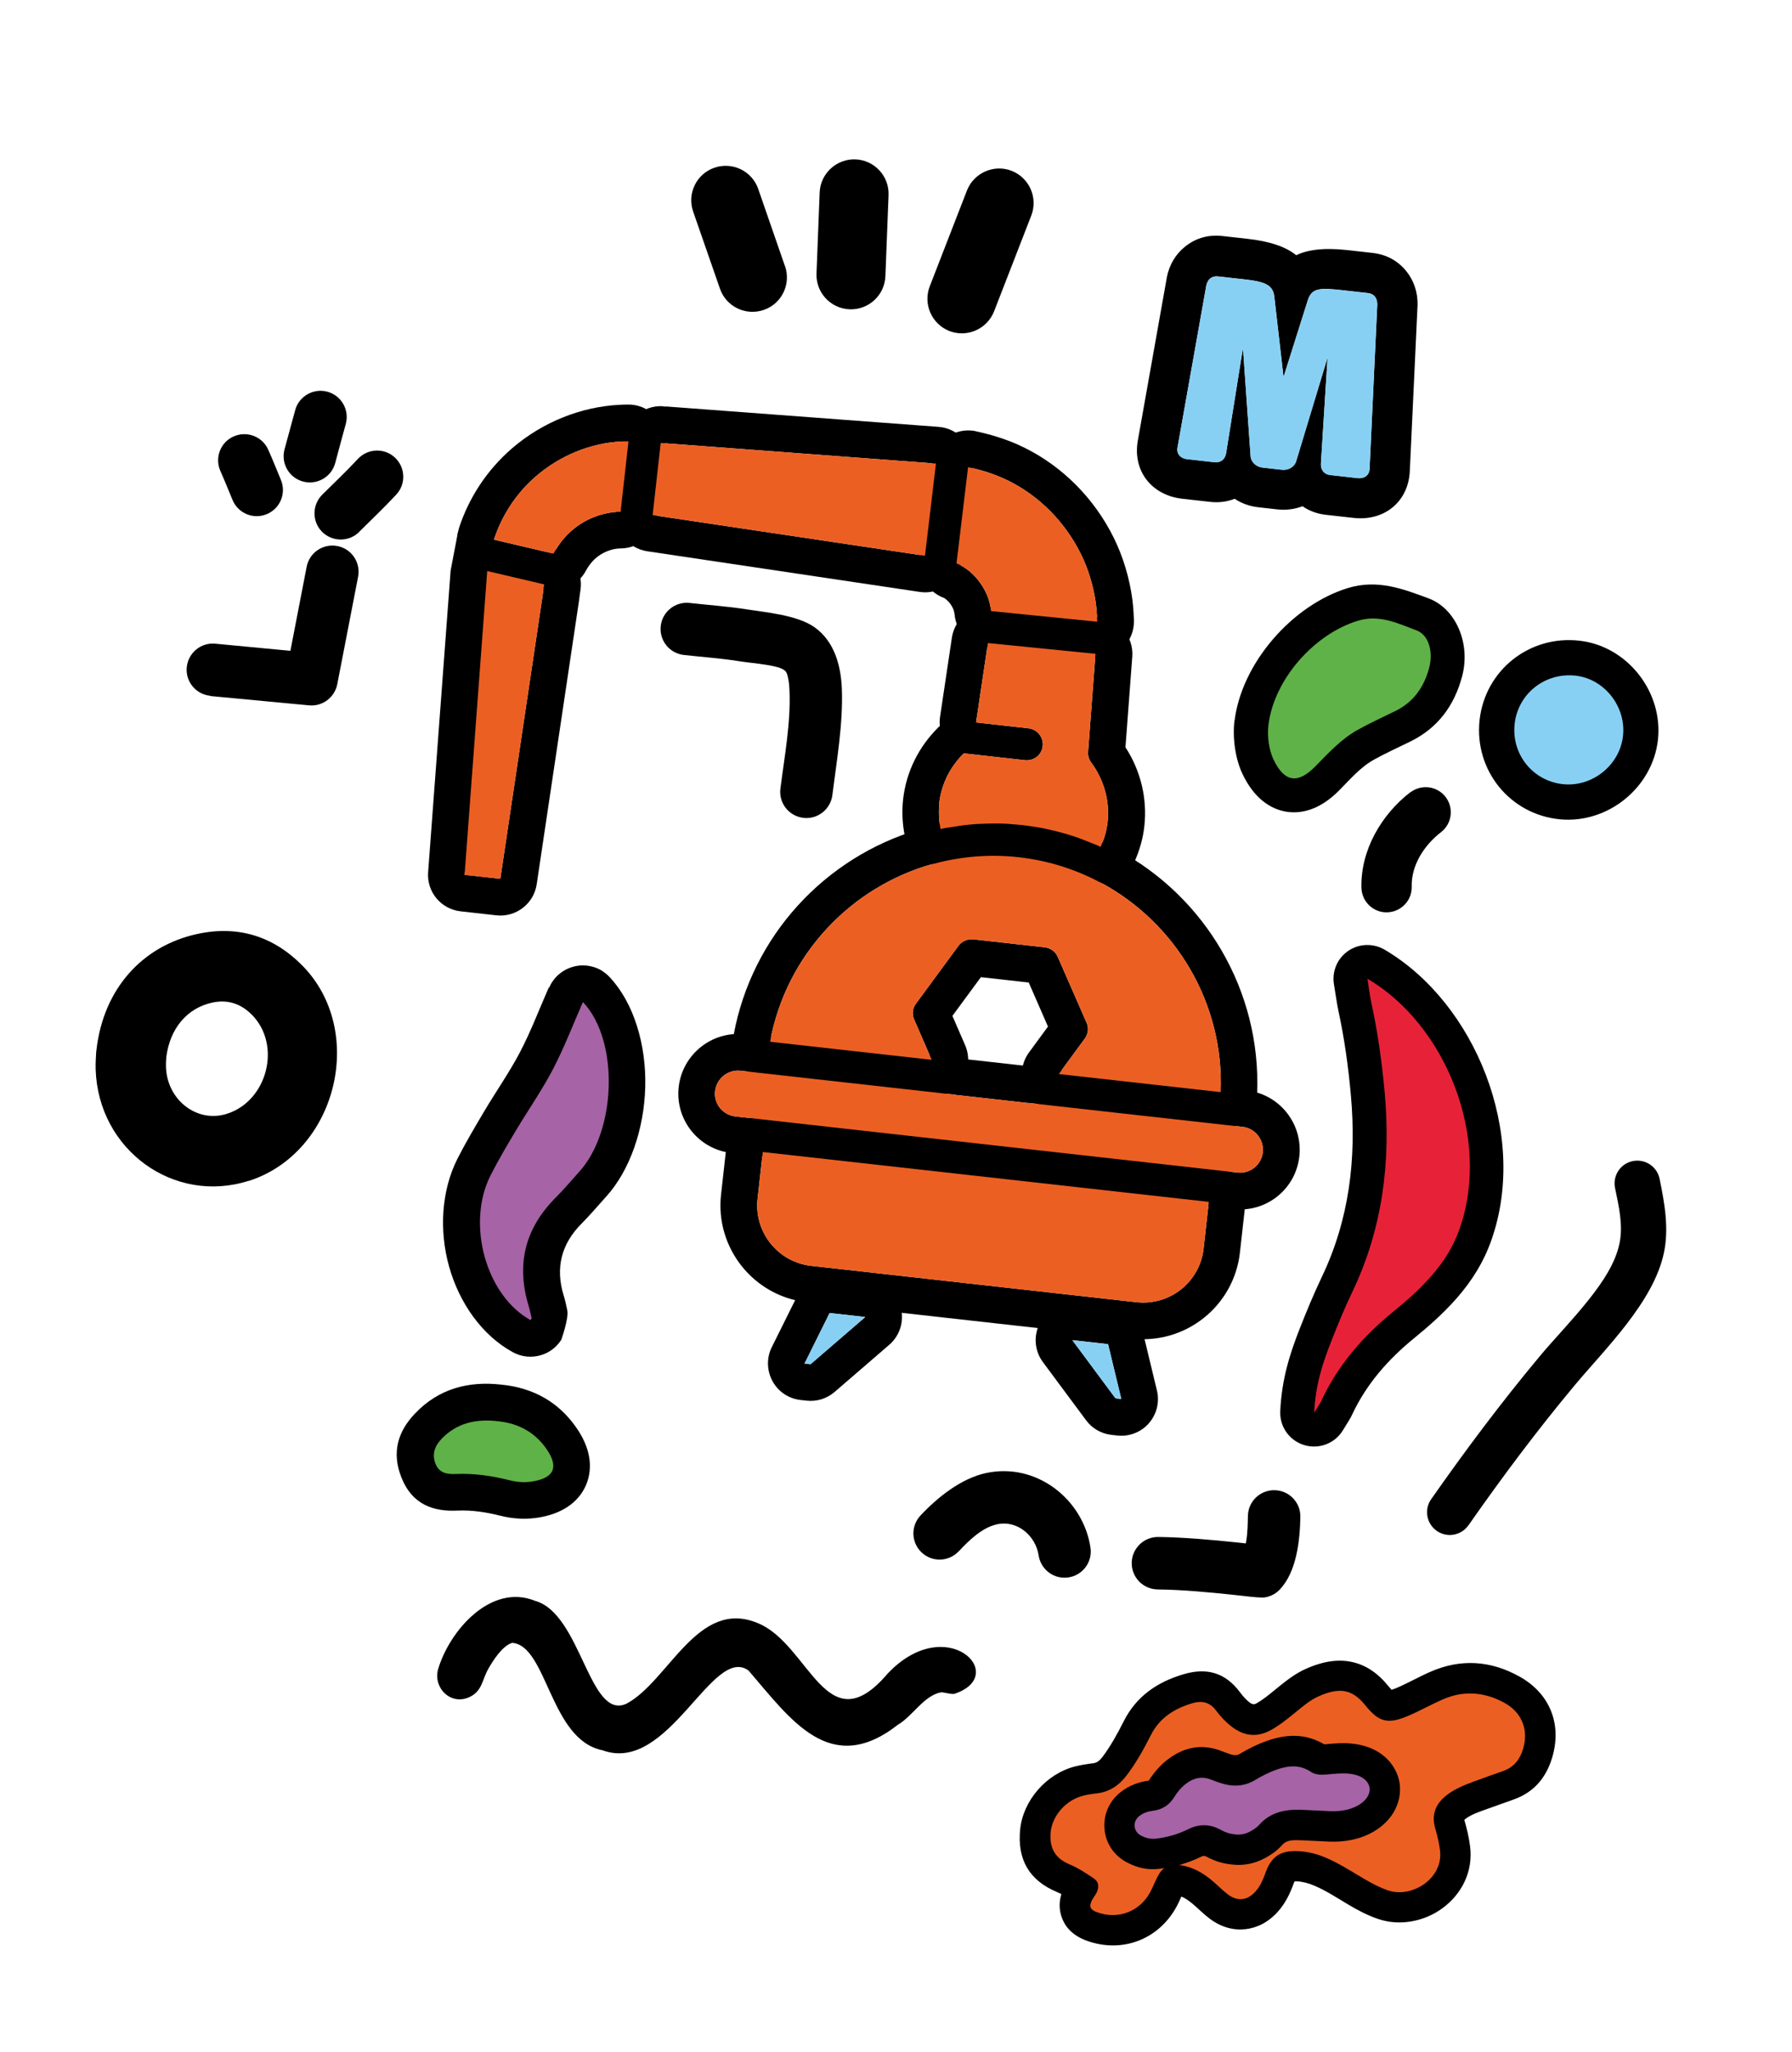 <svg xmlns="http://www.w3.org/2000/svg" width="179" height="205" viewBox="0 0 179 205" fill="none"><path fill-rule="evenodd" clip-rule="evenodd" d="M50.114 138.326C53.337 138.652 55.907 140.117 57.699 142.811C59.206 145.084 59.117 147.007 58.53 148.371C57.944 149.724 56.614 151.085 53.986 151.569C52.632 151.818 51.29 151.748 49.988 151.42C48.575 151.067 47.148 150.839 45.688 150.904C43.331 151.018 41.164 150.342 40.081 147.555C39.102 145.055 39.769 142.98 41.441 141.222C43.826 138.709 46.805 137.944 50.114 138.326Z" fill="black"></path><path fill-rule="evenodd" clip-rule="evenodd" d="M49.729 141.977C51.81 142.187 53.491 143.107 54.657 144.85C55.802 146.579 55.333 147.602 53.325 147.972C52.495 148.131 51.678 148.074 50.888 147.872C49.13 147.435 47.353 147.167 45.525 147.249C44.709 147.284 43.873 147.19 43.501 146.222C43.119 145.241 43.449 144.432 44.098 143.75C45.64 142.126 47.595 141.727 49.729 141.977Z" fill="#5FB247"></path><path fill-rule="evenodd" clip-rule="evenodd" d="M22.681 111.262C26.726 109.965 28.14 104.381 25.159 101.371C24.059 100.264 22.736 99.819 21.189 100.161C18.656 100.713 16.973 102.778 16.613 105.585C16.595 105.847 16.565 106.221 16.58 106.6C16.683 109.871 19.668 112.229 22.681 111.262ZM24.825 117.964C17.389 120.336 9.808 114.89 9.555 106.821C9.537 106.167 9.587 105.509 9.605 105.145C9.615 105.055 9.624 104.976 9.634 104.885C10.33 98.764 14.24 94.488 19.702 93.303C23.77 92.42 27.284 93.522 30.173 96.43C36.668 102.989 33.648 115.165 24.835 117.977L24.825 117.964Z" fill="black"></path><path fill-rule="evenodd" clip-rule="evenodd" d="M157.392 67.498L157.002 70.989C155.906 70.866 154.909 71.601 154.799 72.687C154.678 73.772 155.439 74.737 156.514 74.846C157.543 74.95 158.523 74.167 158.638 73.139C158.752 72.111 158.019 71.103 157.013 70.99L157.404 67.499L157.392 67.498ZM157.783 64.008C162.516 64.537 166.137 69.082 165.609 73.907C165.076 78.674 160.61 82.304 155.822 81.849C150.832 81.371 147.242 76.955 147.793 71.927C148.347 66.967 152.757 63.434 157.771 64.006L157.783 64.008Z" fill="black"></path><path d="M157.392 67.499C154.331 67.156 151.633 69.291 151.296 72.307C150.955 75.357 153.125 78.048 156.169 78.342C159.077 78.622 161.805 76.422 162.118 73.517C162.445 70.591 160.262 67.819 157.392 67.499Z" fill="#87D0F3"></path><path fill-rule="evenodd" clip-rule="evenodd" d="M126.707 72.394L130.091 72.819C130.083 72.886 130.076 72.954 130.067 73.033C131.249 71.873 132.471 70.763 133.935 69.943C135.216 69.228 136.566 68.613 137.885 67.96C138.768 67.532 139.221 66.759 139.461 65.837C139.056 65.677 138.66 65.53 138.241 65.392C137.733 65.232 137.212 65.082 136.632 65.257C133.434 66.238 130.495 69.513 130.092 72.807L126.708 72.383L126.707 72.394ZM123.323 71.97C124.045 66.229 129.071 60.455 134.638 58.744C137.61 57.841 140.152 58.834 142.679 59.769C145.392 60.77 146.927 64.224 146.051 67.557C145.281 70.457 143.656 72.711 140.885 74.071C139.675 74.668 138.434 75.227 137.251 75.884C135.861 76.655 134.843 77.879 133.735 78.991C131.79 80.947 129.891 81.352 128.368 81.067C126.878 80.786 125.256 79.747 124.1 77.296C123.416 75.847 123.088 73.763 123.313 71.958L123.323 71.97Z" fill="black"></path><path fill-rule="evenodd" clip-rule="evenodd" d="M126.707 72.394C127.27 67.871 131.252 63.352 135.634 62.012C137.812 61.352 139.652 62.289 141.496 62.976C142.749 63.436 143.163 65.153 142.762 66.698C142.262 68.609 141.212 70.127 139.396 71.022C138.125 71.647 136.836 72.234 135.604 72.92C133.932 73.854 132.665 75.268 131.337 76.607C129.596 78.368 128.264 78.105 127.2 75.858C126.756 74.916 126.564 73.568 126.705 72.406" fill="#5FB247"></path><path fill-rule="evenodd" clip-rule="evenodd" d="M140.032 125.686C140.162 125.552 140.28 125.417 140.41 125.271C141.366 124.188 142.139 123.005 142.626 121.619C144.124 117.325 143.569 112.471 141.627 108.353C141.643 108.515 141.659 108.677 141.676 108.839C142.195 114.628 141.771 120.265 140.044 125.688L140.032 125.686ZM135.058 141.326C134.89 141.708 134.646 142.047 134.141 142.882C133.341 144.2 131.752 144.811 130.27 144.36C128.788 143.908 127.811 142.518 127.881 140.97C128.035 137.75 128.843 135.233 129.817 132.757C130.505 131.003 131.225 129.265 132.032 127.571C134.78 121.816 135.505 115.744 134.94 109.447C134.685 106.605 134.302 103.794 133.698 101.016C133.534 100.231 133.429 99.43 133.244 98.323C133.034 97.03 133.591 95.731 134.668 94.993C135.746 94.256 137.158 94.208 138.286 94.86C147.335 100.161 152.688 113.261 148.989 123.84C148.213 126.075 147.002 127.998 145.457 129.747C144.187 131.184 142.752 132.464 141.267 133.671C138.662 135.793 136.488 138.261 135.058 141.326Z" fill="black"></path><path d="M132.004 139.899C133.657 136.366 136.138 133.51 139.134 131.065C140.48 129.969 141.786 128.822 142.94 127.51C144.196 126.095 145.182 124.535 145.807 122.73C148.988 113.615 144.382 102.337 136.588 97.771C136.758 98.808 136.846 99.561 137.005 100.288C137.639 103.207 138.041 106.157 138.314 109.138C138.937 116.048 138.113 122.704 135.096 129.024C134.319 130.653 133.628 132.325 132.972 134.002C132.126 136.149 131.401 138.333 131.271 141.132C131.677 140.468 131.879 140.194 132.015 139.9" fill="#E72238"></path><path fill-rule="evenodd" clip-rule="evenodd" d="M56.684 111.587C56.028 112.646 55.338 113.701 54.703 114.774C54.518 115.096 54.322 115.418 54.138 115.74C54.478 115.355 54.806 114.98 55.146 114.595C55.864 113.806 56.37 112.753 56.684 111.587ZM54.843 98.685C54.95 98.445 55.069 98.207 55.229 97.996C55.434 97.699 55.68 97.44 55.955 97.231C56.445 96.84 57.009 96.605 57.593 96.499C58.176 96.393 58.789 96.438 59.385 96.631C59.717 96.736 60.041 96.898 60.326 97.113C60.548 97.275 60.747 97.446 60.93 97.65C63.309 100.203 64.57 104.371 64.451 108.612C64.34 112.775 62.927 116.917 60.553 119.534C59.744 120.427 58.965 121.358 58.115 122.212C56.067 124.26 55.457 126.651 56.303 129.41C56.455 129.896 56.559 130.4 56.664 130.892C56.835 131.712 56.058 133.855 56.058 133.855C56.058 133.855 56.198 133.63 56.243 133.533C55.789 134.42 55.005 135.087 54.059 135.37C53.111 135.664 52.082 135.561 51.209 135.074C48.17 133.408 45.877 130.189 44.849 126.494C43.855 122.906 44.082 118.928 45.71 115.724C46.531 114.112 47.459 112.557 48.377 111.001C49.56 109.006 50.906 107.098 51.97 105.055C53.018 103.045 53.829 100.905 54.812 98.659L54.843 98.685Z" fill="black"></path><path fill-rule="evenodd" clip-rule="evenodd" d="M58.23 100.104C61.892 103.979 61.559 112.99 57.856 117.059C57.086 117.911 56.346 118.801 55.534 119.613C52.444 122.699 51.538 126.304 52.811 130.472C52.927 130.863 53.008 131.261 53.101 131.66C53.117 131.719 53.028 131.8 52.997 131.877C48.536 129.422 46.549 122.235 49.011 117.397C49.789 115.86 50.675 114.381 51.562 112.89C52.786 110.842 54.161 108.88 55.255 106.772C56.347 104.675 57.203 102.437 58.232 100.093" fill="#A663A6"></path><path fill-rule="evenodd" clip-rule="evenodd" d="M132.614 35.619L131.948 46.284C131.9 46.919 132.248 47.382 132.881 47.452L135.637 47.761C136.27 47.831 136.791 47.466 136.805 46.827L137.573 30.443C137.588 29.804 137.273 29.345 136.64 29.275L134.144 28.995C131.885 28.743 131.04 28.729 130.636 29.987L128.211 37.666L127.283 29.59C127.136 28.349 126.122 28.11 124.156 27.89L121.66 27.611C121.027 27.54 120.619 27.918 120.492 28.544L117.623 44.694C117.495 45.32 117.923 45.791 118.556 45.862L121.312 46.17C121.945 46.241 122.387 45.867 122.48 45.237L124.157 34.742L124.918 45.533C124.951 46.154 125.48 46.636 126.113 46.707L128.056 46.924C128.689 46.995 129.311 46.642 129.481 46.043L132.602 35.732L132.613 35.63L132.614 35.619ZM129.468 25.499C130.544 24.979 132.13 24.71 134.604 24.986L137.1 25.266C138.648 25.439 139.777 26.183 140.546 27.183C141.215 28.048 141.636 29.193 141.6 30.538C141.598 30.561 141.595 30.584 141.591 30.617C141.591 30.617 140.83 46.946 140.828 46.957C140.73 50.091 138.31 52.086 135.204 51.738L132.448 51.43C131.533 51.328 130.755 51.023 130.107 50.574C129.331 50.864 128.483 50.987 127.613 50.889L125.67 50.672C124.811 50.576 124.009 50.281 123.328 49.827C122.61 50.113 121.784 50.238 120.869 50.135L118.112 49.827C115.006 49.48 113.087 47.001 113.67 43.932L116.537 27.805C116.537 27.805 116.542 27.76 116.546 27.726C116.809 26.394 117.471 25.381 118.315 24.687C119.286 23.88 120.552 23.404 122.1 23.577L124.596 23.856C126.867 24.11 128.43 24.651 129.469 25.488L129.468 25.499Z" fill="black"></path><path d="M132.601 35.732L132.613 35.63L131.946 46.296C131.898 46.931 132.247 47.393 132.88 47.464L135.636 47.772C136.268 47.843 136.79 47.478 136.804 46.839L137.572 30.454C137.586 29.815 137.272 29.357 136.639 29.286L134.142 29.007C131.883 28.754 131.038 28.74 130.635 29.999L128.209 37.677L127.282 29.601C127.135 28.361 126.121 28.122 124.155 27.902L121.659 27.623C121.026 27.552 120.618 27.93 120.49 28.556L117.621 44.706C117.494 45.332 117.922 45.803 118.554 45.874L121.311 46.182C121.943 46.253 122.385 45.879 122.479 45.249L124.155 34.753L124.916 45.544C124.95 46.166 125.479 46.648 126.112 46.719L128.055 46.936C128.687 47.007 129.31 46.653 129.48 46.054L132.6 35.743L132.601 35.732Z" fill="#87D0F3"></path><path fill-rule="evenodd" clip-rule="evenodd" d="M21.013 69.51C19.576 69.372 18.517 68.099 18.655 66.662C18.793 65.224 20.066 64.166 21.503 64.303L29.007 65.017L30.632 56.62C30.905 55.198 32.278 54.276 33.7 54.55C35.122 54.823 36.044 56.196 35.77 57.618L33.689 68.354C33.427 69.674 32.215 70.591 30.869 70.463L20.999 69.531L21.013 69.51Z" fill="black"></path><path fill-rule="evenodd" clip-rule="evenodd" d="M146.679 152.371C145.958 153.4 144.546 153.654 143.517 152.932C142.488 152.211 142.236 150.787 142.956 149.77C146.386 144.869 149.949 140.109 153.779 135.516C155.207 133.8 157.067 131.892 158.691 129.843C160.102 128.068 161.353 126.195 161.767 124.228C162.155 122.395 161.694 120.479 161.324 118.677C161.072 117.448 161.859 116.243 163.088 115.992C164.317 115.74 165.522 116.527 165.773 117.756C166.27 120.168 166.728 122.724 166.202 125.17C165.162 130.075 160.354 134.718 157.263 138.422C153.512 142.921 150.028 147.587 146.678 152.382L146.679 152.371Z" fill="black"></path><path fill-rule="evenodd" clip-rule="evenodd" d="M68.307 65.43C66.872 65.27 65.838 63.976 65.999 62.541C66.159 61.107 67.453 60.073 68.888 60.234C70.751 60.442 72.647 60.574 74.513 60.863C76.457 61.172 79.608 61.432 81.337 62.644C83.363 64.06 84.002 66.533 84.091 68.808C84.226 72.3 83.576 75.968 83.143 79.43C82.96 80.863 81.656 81.883 80.224 81.701C78.792 81.517 77.771 80.214 77.954 78.782C78.356 75.601 78.994 72.241 78.862 69.024C78.842 68.587 78.814 68.126 78.714 67.692C78.652 67.422 78.594 67.129 78.35 66.954C77.905 66.641 77.252 66.545 76.602 66.426C75.558 66.252 74.492 66.168 73.695 66.033C71.919 65.754 70.103 65.631 68.318 65.431L68.307 65.43Z" fill="black"></path><path fill-rule="evenodd" clip-rule="evenodd" d="M140.877 79.16C141.978 78.311 143.556 78.522 144.395 79.611C145.244 80.712 145.033 82.29 143.944 83.129C142.291 84.408 140.958 86.409 141.014 88.566C141.054 89.954 139.953 91.101 138.565 91.14C137.177 91.179 136.03 90.079 135.991 88.691C135.897 84.928 138 81.355 140.879 79.138L140.877 79.16Z" fill="black"></path><path fill-rule="evenodd" clip-rule="evenodd" d="M45.718 53.251C45.718 53.251 49.813 54.475 49.892 58.373C50.097 68.301 46.407 87.39 46.407 87.39L49.977 87.789L54.217 59.383C54.26 58.999 54.309 58.661 54.364 58.37L55.198 54.803C57.07 55.241 58.285 57.058 57.981 58.957C57.942 59.205 57.9 59.486 57.865 59.791C57.86 59.836 57.855 59.881 57.85 59.926L53.611 88.333C53.324 90.28 51.535 91.658 49.58 91.439L46.011 91.04C44.045 90.821 42.614 89.094 42.766 87.12L45.013 56.993L45.73 53.241L45.718 53.251Z" fill="black"></path><path fill-rule="evenodd" clip-rule="evenodd" d="M49.327 53.906L55.29 55.305C55.881 54.216 56.675 53.252 57.705 52.532C59.008 51.615 60.537 51.134 61.991 51.124L62.778 44.087C62.559 44.097 62.332 44.083 62.113 44.104C59.02 44.25 55.965 45.487 53.534 47.583C51.585 49.263 50.139 51.458 49.339 53.908L49.327 53.906ZM45.84 52.773C46.85 49.672 48.678 46.925 51.135 44.798C54.173 42.175 58.017 40.638 61.87 40.44C62.135 40.423 62.399 40.419 62.662 40.414C63.718 40.383 64.746 40.807 65.47 41.597C66.193 42.387 66.534 43.431 66.415 44.493L65.629 51.531C65.421 53.384 63.87 54.777 62.005 54.786C61.26 54.794 60.488 55.051 59.806 55.524C59.26 55.909 58.834 56.445 58.517 57.027C57.737 58.484 56.062 59.246 54.458 58.861L48.495 57.462C47.492 57.224 46.637 56.591 46.143 55.689C45.636 54.798 45.526 53.733 45.853 52.752L45.84 52.773Z" fill="black"></path><path fill-rule="evenodd" clip-rule="evenodd" d="M65.996 44.252L65.191 51.459L92.393 55.519L93.48 46.307L66.246 44.269L65.986 44.24L65.996 44.252ZM66.189 40.591L66.448 40.62C66.448 40.62 66.507 40.603 66.53 40.606L93.764 42.644C94.762 42.722 95.68 43.202 96.315 43.97C96.95 44.739 97.238 45.743 97.128 46.726L96.041 55.938C95.931 56.921 95.419 57.813 94.63 58.423C93.843 59.021 92.841 59.286 91.864 59.131L64.661 55.072C62.714 54.785 61.336 52.996 61.554 51.041L62.36 43.834C62.576 41.902 64.257 40.478 66.19 40.579L66.189 40.591Z" fill="black"></path><path fill-rule="evenodd" clip-rule="evenodd" d="M73.98 106.966C72.714 106.825 71.571 107.738 71.43 109.003C71.288 110.268 72.193 111.388 73.469 111.53L123.615 117.137C124.868 117.277 126 116.363 126.139 115.12C126.278 113.877 125.379 112.713 124.125 112.573L102.763 110.185C102.763 110.185 102.671 110.186 102.626 110.181L95.487 109.382C95.487 109.382 95.386 109.36 95.33 109.354L73.98 106.966ZM96.018 105.759L102.897 106.528C102.999 106.539 103.102 106.539 103.17 106.547L124.532 108.935C127.785 109.299 130.155 112.241 129.788 115.528C129.42 118.815 126.471 121.151 123.207 120.786L73.061 115.179C69.774 114.812 67.429 111.85 67.793 108.597C68.156 105.343 71.099 102.961 74.386 103.329L95.737 105.716C95.804 105.724 95.917 105.736 96.018 105.759Z" fill="black"></path><path fill-rule="evenodd" clip-rule="evenodd" d="M76.9 104.067L93.065 105.875L91.318 101.859C91.081 101.318 91.149 100.708 91.497 100.255L95.747 94.474C96.095 94.021 96.66 93.775 97.225 93.838L104.364 94.636C104.929 94.7 105.426 95.064 105.654 95.581L108.533 102.16C108.772 102.678 108.704 103.288 108.353 103.764L105.762 107.294L121.928 109.102C122.292 100.221 117.427 92.174 109.927 88.156C109.915 88.154 109.893 88.152 109.871 88.138C104.763 85.439 98.878 84.781 93.288 86.284C93.276 86.294 93.253 86.291 93.231 86.289C85.04 88.553 78.528 95.339 76.922 104.07L76.9 104.067ZM111.292 84.74C111.358 84.77 111.423 84.8 111.487 84.841C111.453 84.838 111.422 84.811 111.4 84.797C111.368 84.782 111.325 84.755 111.292 84.74ZM91.77 82.877C92.062 82.727 92.381 82.637 92.784 82.613C92.689 82.637 92.595 82.661 92.501 82.684C92.408 82.697 92.314 82.721 92.231 82.746C92.078 82.786 91.924 82.837 91.77 82.877ZM111.488 84.83C111.542 84.859 111.596 84.888 111.65 84.917C120.347 89.584 125.992 98.942 125.572 109.246C125.527 110.259 125.066 111.214 124.293 111.883C123.522 112.54 122.514 112.862 121.497 112.748L105.332 110.941C104.033 110.796 102.912 109.973 102.383 108.77C101.855 107.567 102.009 106.189 102.79 105.132L104.68 102.553L102.759 98.151L97.98 97.617L95.134 101.485L96.408 104.418C96.925 105.62 96.77 107.01 96.001 108.056C95.219 109.112 93.945 109.668 92.646 109.522L76.481 107.715C75.464 107.601 74.55 107.076 73.945 106.253C73.338 105.442 73.099 104.409 73.28 103.4C75.116 93.425 82.461 85.634 91.759 82.876C91.493 83.006 91.256 83.186 90.993 83.385C91.382 83.074 91.831 82.85 92.302 82.731C92.361 82.714 92.431 82.699 92.49 82.683C92.853 82.609 93.232 82.594 93.593 82.635C93.277 82.6 93.003 82.592 92.761 82.611C99.01 81.044 105.548 81.798 111.27 84.737C110.867 84.555 110.583 84.534 110.301 84.503C110.674 84.545 111.029 84.641 111.378 84.795C111.432 84.824 111.497 84.854 111.551 84.883C111.637 84.927 111.723 84.982 111.808 85.037C111.68 84.954 111.572 84.897 111.464 84.839L111.488 84.83Z" fill="black"></path><path fill-rule="evenodd" clip-rule="evenodd" d="M76.194 115.083L75.673 119.749C75.301 123.07 77.698 126.083 81.031 126.456L113.519 130.088C116.852 130.461 119.853 128.063 120.226 124.73L120.748 120.065L76.206 115.085L76.194 115.083ZM76.601 111.446L121.143 116.426C123.154 116.651 124.599 118.459 124.374 120.47L123.852 125.136C123.256 130.468 118.433 134.321 113.101 133.725L80.612 130.092C75.281 129.496 71.428 124.673 72.024 119.341L72.545 114.675C72.77 112.665 74.579 111.22 76.59 111.445L76.601 111.446Z" fill="black"></path><path fill-rule="evenodd" clip-rule="evenodd" d="M82.871 131.168L80.362 136.218L80.961 136.285L86.43 131.566L82.871 131.168ZM83.278 127.531L86.837 127.929C88.283 128.09 89.497 129.095 89.937 130.483C90.365 131.869 89.932 133.387 88.831 134.339L83.362 139.058C82.589 139.727 81.571 140.036 80.566 139.923L79.967 139.857C78.781 139.724 77.727 139.023 77.159 137.964C76.59 136.917 76.561 135.644 77.091 134.582L79.6 129.533C80.28 128.156 81.754 127.349 83.291 127.521L83.278 127.531Z" fill="black"></path><path fill-rule="evenodd" clip-rule="evenodd" d="M96.7 46.667L95.545 56.283C95.709 56.347 95.851 56.409 96.001 56.494C97.122 57.111 98.055 58.176 98.608 59.474C98.814 59.977 98.937 60.517 98.992 61.049C101.56 61.302 106.842 61.835 109.602 62.11C109.571 61.26 109.518 60.51 109.384 59.763C109.071 57.956 108.494 56.267 107.666 54.767C105.949 51.613 103.264 49.128 100.136 47.749C99.013 47.257 97.851 46.91 96.7 46.667ZM97.444 43.079C98.841 43.372 100.258 43.794 101.621 44.392C105.457 46.091 108.766 49.126 110.882 53.011C111.889 54.851 112.608 56.91 112.991 59.114C113.152 60.025 113.233 60.937 113.265 61.981C113.296 63.037 112.873 64.054 112.106 64.78C111.338 65.506 110.292 65.858 109.241 65.752C106.492 65.479 101.21 64.946 98.642 64.693C96.9 64.521 95.511 63.13 95.352 61.386C95.335 61.224 95.298 61.048 95.236 60.881C95.028 60.389 94.697 59.974 94.279 59.722C94.257 59.719 94.234 59.717 94.213 59.703C92.668 59.095 91.724 57.514 91.921 55.855L93.077 46.228C93.191 45.211 93.74 44.289 94.574 43.684C95.407 43.091 96.45 42.865 97.457 43.069L97.444 43.079Z" fill="black"></path><path fill-rule="evenodd" clip-rule="evenodd" d="M93.836 80.26C93.743 81.096 93.783 81.959 93.951 82.812L93.962 82.814C94.421 82.705 94.873 82.652 95.35 82.58C95.665 82.523 95.978 82.478 96.292 82.433C96.698 82.387 97.102 82.353 97.529 82.32C97.931 82.308 98.334 82.284 98.735 82.272C99.09 82.266 99.446 82.26 99.8 82.265C100.416 82.277 101.029 82.323 101.662 82.382C101.798 82.397 101.957 82.403 102.104 82.42C102.251 82.436 102.397 82.464 102.544 82.481C103.152 82.56 103.76 82.651 104.363 82.775C104.721 82.85 105.078 82.935 105.423 83.02C105.812 83.12 106.2 83.232 106.589 83.333C106.975 83.456 107.362 83.58 107.747 83.714C108.054 83.829 108.351 83.942 108.646 84.066C109.072 84.24 109.524 84.393 109.924 84.598L109.936 84.599C110.299 83.805 110.539 82.986 110.634 82.138C110.869 80.037 110.283 77.913 109.001 76.18C108.772 75.879 108.655 75.489 108.687 75.104L109.427 65.315C106.757 65.051 101.34 64.503 98.681 64.24L97.497 72.171L102.727 72.756C103.608 72.854 104.252 73.647 104.152 74.539C104.052 75.432 103.252 76.04 102.371 75.942L96.271 75.26C94.895 76.615 94.026 78.36 93.813 80.258L93.836 80.26ZM93.878 72.521C93.853 72.233 93.852 71.935 93.896 71.643L95.08 63.711C95.365 61.776 97.12 60.405 99.065 60.6C101.724 60.863 107.13 61.41 109.811 61.675C111.79 61.874 113.254 63.616 113.101 65.6C113.101 65.6 112.593 72.395 112.42 74.652C113.953 77.008 114.614 79.792 114.305 82.549C114.169 83.769 113.828 84.977 113.297 86.142C112.634 87.578 111.133 88.416 109.563 88.241L109.551 88.24C109.134 88.193 108.723 88.078 108.344 87.887C108.019 87.725 107.655 87.604 107.305 87.462C107.283 87.46 107.25 87.445 107.229 87.431C106.999 87.336 106.779 87.255 106.527 87.158C106.208 87.042 105.898 86.95 105.578 86.846C105.223 86.749 104.868 86.652 104.513 86.555C104.234 86.49 103.957 86.413 103.666 86.358C103.643 86.355 103.62 86.353 103.609 86.351C103.096 86.237 102.576 86.178 102.059 86.098L102.093 86.102C101.969 86.088 101.846 86.062 101.71 86.047C101.552 86.03 101.404 86.025 101.359 86.019C100.826 85.972 100.306 85.925 99.78 85.923C99.768 85.922 99.746 85.919 99.734 85.918C99.45 85.909 99.151 85.921 98.865 85.924C98.497 85.94 98.129 85.956 97.75 85.971C97.416 85.99 97.092 86.023 96.768 86.055C96.525 86.085 96.28 86.126 96.035 86.168C96.001 86.164 95.965 86.183 95.918 86.189C95.534 86.249 95.164 86.288 94.788 86.371C94.389 86.464 93.986 86.488 93.579 86.442L93.568 86.441C91.975 86.263 90.689 85.078 90.374 83.499C90.134 82.271 90.077 81.041 90.211 79.843C90.516 77.121 91.757 74.606 93.737 72.654C93.789 72.603 93.84 72.552 93.89 72.511L93.878 72.521Z" fill="black"></path><path fill-rule="evenodd" clip-rule="evenodd" d="M107.114 133.879L111.428 139.691L112.004 139.756L110.683 134.278L107.114 133.879ZM107.52 130.241L111.09 130.64C112.626 130.812 113.886 131.925 114.244 133.429L115.564 138.907C115.846 140.071 115.538 141.294 114.751 142.19C113.965 143.086 112.782 143.537 111.596 143.404L111.02 143.34C110.003 143.226 109.09 142.701 108.484 141.878L104.17 136.066C103.306 134.894 103.208 133.316 103.943 132.06C104.668 130.792 106.074 130.08 107.532 130.242L107.52 130.241Z" fill="black"></path><path fill-rule="evenodd" clip-rule="evenodd" d="M35.883 53.135C34.865 54.154 33.196 54.15 32.177 53.133C31.159 52.115 31.162 50.446 32.18 49.427C33.377 48.234 34.604 47.079 35.748 45.846C36.736 44.789 38.39 44.723 39.447 45.71C40.503 46.697 40.569 48.352 39.582 49.408C38.386 50.693 37.119 51.901 35.871 53.134L35.883 53.135Z" fill="black"></path><path fill-rule="evenodd" clip-rule="evenodd" d="M33.484 46.256C33.11 47.655 31.668 48.478 30.269 48.104C28.869 47.73 28.047 46.289 28.421 44.889C28.773 43.579 29.126 42.269 29.489 40.96C29.873 39.573 31.315 38.75 32.713 39.135C34.111 39.52 34.922 40.961 34.537 42.359C34.175 43.657 33.835 44.957 33.484 46.256Z" fill="black"></path><path fill-rule="evenodd" clip-rule="evenodd" d="M28.057 47.937C28.617 49.269 27.989 50.8 26.656 51.36C25.324 51.92 23.793 51.292 23.233 49.959C22.827 48.988 22.444 48.018 22.014 47.055C21.43 45.732 22.014 44.184 23.338 43.6C24.661 43.016 26.209 43.601 26.793 44.925C27.241 45.924 27.642 46.941 28.057 47.937Z" fill="black"></path><path d="M48.667 57.047L48.664 57.081L46.406 87.402L49.975 87.801L54.215 59.394C54.258 59.01 54.307 58.672 54.363 58.381L48.667 57.047Z" fill="#EC5F23"></path><path d="M49.327 53.906L55.29 55.305C55.881 54.216 56.675 53.252 57.704 52.532C59.008 51.614 60.537 51.133 61.991 51.124L62.778 44.087C62.559 44.096 62.332 44.083 62.112 44.104C59.019 44.25 55.965 45.487 53.534 47.583C51.585 49.263 50.138 51.458 49.338 53.907L49.327 53.906Z" fill="#EC5F23"></path><path d="M65.996 44.252L65.19 51.459L92.393 55.519L93.491 46.308L66.257 44.27L65.996 44.252Z" fill="#EC5F23"></path><path d="M73.979 106.966C72.714 106.825 71.571 107.738 71.43 109.003C71.288 110.269 72.192 111.388 73.469 111.53L123.614 117.137C124.868 117.277 126 116.363 126.139 115.12C126.278 113.878 125.378 112.713 124.125 112.573L102.763 110.185C102.763 110.185 102.671 110.186 102.626 110.181L95.487 109.383C95.487 109.383 95.386 109.36 95.33 109.354L73.979 106.966Z" fill="#EC5F23"></path><path d="M76.9 104.067L93.065 105.875L91.318 101.859C91.081 101.318 91.149 100.708 91.497 100.255L95.747 94.474C96.095 94.021 96.66 93.775 97.225 93.838L104.364 94.636C104.929 94.7 105.426 95.064 105.654 95.581L108.533 102.16C108.772 102.678 108.704 103.288 108.353 103.764L105.762 107.295L121.928 109.102C122.292 100.221 117.427 92.174 109.927 88.156C109.915 88.154 109.893 88.152 109.871 88.138C104.763 85.439 98.878 84.781 93.288 86.284C93.276 86.294 93.253 86.291 93.23 86.289C85.04 88.553 78.528 95.339 76.922 104.07L76.9 104.067Z" fill="#EC5F23"></path><path d="M76.195 115.083L75.673 119.749C75.302 123.07 77.698 126.083 81.031 126.456L113.52 130.088C116.852 130.461 119.854 128.063 120.226 124.73L120.748 120.065L76.206 115.085L76.195 115.083Z" fill="#EC5F23"></path><path d="M96.699 46.667L95.544 56.283C95.709 56.347 95.85 56.409 96.001 56.494C97.122 57.111 98.055 58.176 98.607 59.473C98.814 59.977 98.937 60.517 98.992 61.049C101.56 61.302 106.842 61.835 109.602 62.109C109.571 61.26 109.517 60.51 109.384 59.763C109.071 57.955 108.494 56.267 107.666 54.767C105.949 51.613 103.264 49.128 100.136 47.749C99.013 47.257 97.85 46.91 96.699 46.667Z" fill="#EC5F23"></path><path d="M93.836 80.26C93.743 81.096 93.784 81.958 93.951 82.812L93.963 82.813C94.421 82.704 94.873 82.652 95.35 82.58C95.665 82.523 95.979 82.478 96.293 82.433C96.698 82.387 97.102 82.352 97.529 82.32C97.931 82.308 98.334 82.284 98.735 82.272C99.091 82.266 99.446 82.26 99.8 82.265C100.416 82.277 101.029 82.322 101.663 82.382C101.798 82.397 101.958 82.403 102.104 82.42C102.251 82.436 102.397 82.464 102.544 82.48C103.152 82.56 103.76 82.651 104.364 82.775C104.721 82.85 105.078 82.935 105.423 83.019C105.812 83.12 106.2 83.232 106.589 83.333C106.975 83.456 107.362 83.579 107.747 83.714C108.055 83.829 108.351 83.942 108.646 84.066C109.072 84.24 109.524 84.393 109.924 84.598L109.936 84.599C110.299 83.805 110.539 82.985 110.634 82.138C110.869 80.037 110.283 77.913 109.001 76.179C108.772 75.879 108.655 75.489 108.687 75.103L109.427 65.315C106.757 65.051 101.34 64.503 98.681 64.24L97.497 72.171L102.727 72.756C103.609 72.854 104.252 73.647 104.152 74.539C104.052 75.432 103.252 76.04 102.371 75.941L96.271 75.259C94.896 76.615 94.026 78.36 93.814 80.257L93.836 80.26Z" fill="#EC5F23"></path><path d="M82.871 131.168L80.362 136.218L80.961 136.285L86.43 131.566L82.871 131.168Z" fill="#87D0F3"></path><path d="M107.114 133.879L111.417 139.69L112.004 139.755L110.684 134.278L107.114 133.879Z" fill="#87D0F3"></path><path fill-rule="evenodd" clip-rule="evenodd" d="M95.765 154.971C94.778 156.027 93.125 156.083 92.068 155.095C91.012 154.108 90.957 152.455 91.944 151.398C93.62 149.607 95.996 147.688 98.492 147.155C103.509 146.069 108.197 149.761 108.926 154.601C109.143 156.032 108.159 157.363 106.728 157.581C105.297 157.798 103.966 156.814 103.748 155.383C103.452 153.428 101.629 151.829 99.589 152.276C98.089 152.6 96.765 153.905 95.764 154.982L95.765 154.971Z" fill="black"></path><path fill-rule="evenodd" clip-rule="evenodd" d="M124.446 154.197C124.455 154.118 124.465 154.028 124.485 153.95C124.626 153.097 124.636 152.194 124.651 151.441C124.676 149.991 125.868 148.843 127.318 148.868C128.768 148.893 129.915 150.085 129.891 151.535C129.848 153.863 129.528 157.03 127.819 158.807C127.548 159.085 127.082 159.468 126.291 159.585C126.035 159.625 124.961 159.516 124.961 159.516C124.961 159.516 125.119 159.534 125.13 159.535C124.69 159.486 124.26 159.438 123.82 159.389C123.594 159.363 123.357 159.337 123.131 159.312C120.632 159.055 118.143 158.811 115.63 158.782C114.18 158.757 113.031 157.576 113.044 156.125C113.068 154.687 114.25 153.526 115.701 153.54C118.373 153.576 121.022 153.826 123.679 154.1C123.905 154.125 124.142 154.152 124.368 154.177C124.391 154.18 124.413 154.182 124.436 154.185L124.446 154.197Z" fill="black"></path><path fill-rule="evenodd" clip-rule="evenodd" d="M104.942 183.045L107.949 183.354C107.949 183.354 107.944 183.403 107.941 183.432C108.998 183.875 109.939 184.473 110.878 185.101C111.698 185.647 112.152 186.294 112.419 186.951C112.435 186.992 112.45 187.033 112.467 187.064C112.619 186.735 112.751 186.405 112.922 186.078C113.509 184.958 114.24 184.256 115.062 183.819C115.895 183.373 116.892 183.151 118.164 183.311C120.059 183.535 121.662 184.398 123.091 185.617C123.254 185.752 123.407 185.895 123.559 186.039C124.145 184.447 124.976 183.45 125.977 182.795C126.957 182.158 128.192 181.823 129.865 181.906C131.177 181.972 132.404 182.285 133.61 182.792C135.071 183.414 136.401 184.259 137.765 185.058C138.359 185.404 138.962 185.752 139.619 185.967C139.923 186.067 140.253 185.923 140.508 185.733C140.679 185.603 140.872 185.446 140.837 185.216C140.76 184.628 140.622 184.053 140.454 183.485C139.67 180.778 140.458 178.656 142.619 176.96C143.689 176.116 144.904 175.591 146.161 175.13C147.163 174.761 148.163 174.411 149.164 174.051C149.246 174.02 149.216 173.929 149.243 173.853C149.377 173.414 149.242 172.997 148.843 172.769C147.717 172.142 146.531 172.011 145.336 172.537C144.141 173.064 143.002 173.714 141.799 174.22C140.04 174.964 138.722 175.065 137.571 174.779C136.41 174.493 135.282 173.797 134.06 172.284C133.973 172.177 133.83 172.034 133.74 171.946C133.569 171.988 133.214 172.089 132.967 172.201C132.277 172.504 131.739 173.049 131.159 173.521C130.29 174.228 129.413 174.915 128.433 175.454C125.858 176.872 123.473 176.627 121.185 174.867C120.546 174.379 119.975 173.809 119.468 173.196C118.711 173.482 118.058 173.897 117.664 174.673C116.875 176.225 116.03 177.751 114.972 179.147C113.686 180.845 112.033 181.905 109.874 182.145C109.545 182.18 109.226 182.226 108.912 182.312C108.427 182.439 108.01 182.859 107.961 183.336L104.953 183.027L104.942 183.045ZM146.272 181.81C146.519 182.662 146.725 183.529 146.84 184.416C147.178 186.969 145.992 189.227 144.088 190.625C142.269 191.963 139.821 192.43 137.682 191.709C136.626 191.354 135.646 190.841 134.692 190.27C133.56 189.603 132.475 188.872 131.258 188.364C130.711 188.131 130.157 187.975 129.56 187.944C129.492 187.937 129.394 187.936 129.314 187.948C129.288 188.004 129.263 188.061 129.237 188.117C128.867 189.141 128.414 190.098 127.691 190.919C126.7 192.047 125.562 192.589 124.427 192.718C123.262 192.854 122.013 192.569 120.791 191.637C120.225 191.205 119.717 190.69 119.166 190.221C118.803 189.918 118.429 189.633 118.004 189.462C117.84 189.819 117.684 190.186 117.491 190.531C115.693 193.769 112.102 195.121 108.618 193.898C107.014 193.33 106.344 192.376 106.041 191.499C105.838 190.888 105.739 190.13 106.02 189.215C105.88 189.142 105.739 189.078 105.588 189.013C102.796 187.851 101.595 185.751 101.905 182.733C102.197 179.891 104.478 177.214 107.368 176.468C107.963 176.323 108.564 176.217 109.171 176.152C109.589 176.106 109.871 175.85 110.121 175.521C110.952 174.417 111.619 173.196 112.236 171.971C113.51 169.436 115.611 168.029 118.219 167.254C120.532 166.567 122.408 167.075 123.901 169.107C124.177 169.479 124.487 169.816 124.851 170.099C125.053 170.248 125.254 170.298 125.472 170.183C126.14 169.809 126.721 169.327 127.311 168.847C128.309 168.035 129.299 167.212 130.483 166.694C132.409 165.849 133.894 165.756 135.142 166.051C136.477 166.365 137.647 167.144 138.736 168.505C138.815 168.602 138.912 168.71 139 168.808C139.133 168.762 139.286 168.709 139.409 168.663C140.58 168.173 141.689 167.53 142.853 167.02C145.923 165.663 148.929 165.893 151.776 167.484C154.856 169.196 156.042 172.299 155.032 175.618C154.424 177.611 153.214 179.051 151.193 179.768C150.213 180.12 149.223 180.471 148.242 180.822C147.588 181.06 146.926 181.287 146.36 181.721C146.328 181.747 146.295 181.773 146.262 181.809L146.272 181.81Z" fill="black"></path><path fill-rule="evenodd" clip-rule="evenodd" d="M104.942 183.045C105.113 181.381 106.461 179.837 108.149 179.401C108.604 179.28 109.064 179.209 109.531 179.159C110.815 179.015 111.787 178.358 112.55 177.344C113.495 176.094 114.255 174.726 114.959 173.333C115.836 171.593 117.316 170.683 119.102 170.148C120.066 169.864 120.854 170.043 121.485 170.895C121.925 171.491 122.44 172.035 123.032 172.49C124.272 173.443 125.565 173.595 126.962 172.824C127.786 172.368 128.515 171.784 129.244 171.19C130.038 170.553 130.797 169.864 131.735 169.449C134.002 168.442 135.195 168.889 136.408 170.391C137.743 172.052 138.656 172.254 140.61 171.432C141.792 170.934 142.92 170.292 144.105 169.774C146.217 168.841 148.313 169.026 150.305 170.126C152.045 171.091 152.709 172.861 152.133 174.73C151.821 175.76 151.22 176.535 150.178 176.91C149.188 177.26 148.189 177.61 147.196 177.981C146.245 178.335 145.302 178.711 144.489 179.345C143.397 180.207 142.962 181.283 143.363 182.652C143.575 183.363 143.738 184.078 143.838 184.826C144.211 187.608 141.078 189.667 138.645 188.847C137.79 188.552 136.997 188.127 136.227 187.674C134.984 186.946 133.777 186.153 132.439 185.583C131.562 185.208 130.671 184.979 129.722 184.931C127.932 184.835 127.017 185.41 126.413 187.079C126.168 187.743 125.904 188.394 125.436 188.927C124.612 189.865 123.626 189.99 122.64 189.24C122.111 188.841 121.65 188.351 121.142 187.925C120.175 187.098 119.108 186.477 117.816 186.315C116.747 186.185 116.113 186.523 115.62 187.486C115.351 187.999 115.146 188.559 114.867 189.071C113.806 190.978 111.699 191.765 109.647 191.053C108.84 190.773 108.72 190.407 109.171 189.657C109.313 189.425 109.493 189.208 109.588 188.952C109.789 188.431 109.757 187.976 109.222 187.626C108.44 187.103 107.666 186.591 106.789 186.225C105.384 185.638 104.796 184.565 104.952 183.046" fill="#EC5F23"></path><path fill-rule="evenodd" clip-rule="evenodd" d="M123.315 183.24L123.592 181.409C123.592 181.409 123.503 181.41 123.463 181.416L123.325 183.241L123.315 183.24ZM132.255 174.253C132.324 174.25 132.393 174.247 132.442 174.243C133.287 174.162 134.13 174.091 134.987 174.179C137.569 174.415 139.096 175.831 139.645 177.471C140.224 179.212 139.608 181.569 137.222 182.966C135.873 183.752 134.348 184.038 132.742 183.972C131.782 183.932 130.824 183.873 129.874 183.835C129.178 183.812 128.52 183.804 128.085 184.3C127.607 184.841 127.001 185.281 126.325 185.634C125.284 186.196 124.171 186.406 122.986 186.255C122.061 186.16 121.236 185.869 120.471 185.456C120.323 185.372 120.174 185.386 120.028 185.46C118.743 186.095 117.343 186.512 115.86 186.684C114.694 186.83 113.682 186.628 112.618 186.076C111.179 185.338 110.436 184.042 110.327 182.713C110.206 181.402 110.704 179.998 111.956 179.015C112.758 178.389 113.711 178.014 114.747 177.885C115.264 177.062 115.901 176.321 116.722 175.707C118.329 174.515 120.119 174.138 122.185 174.99C122.421 175.092 122.669 175.167 122.916 175.251C123.23 175.353 123.532 175.383 123.804 175.225C124.673 174.714 125.566 174.255 126.545 173.913C128.494 173.227 130.381 173.146 132.256 174.243L132.255 174.253Z" fill="black"></path><path fill-rule="evenodd" clip-rule="evenodd" d="M123.315 183.24C122.789 183.196 122.335 183.021 121.907 182.781C120.826 182.197 119.773 182.198 118.685 182.735C117.701 183.224 116.626 183.537 115.49 183.676C114.953 183.739 114.482 183.631 113.996 183.385C113.192 182.968 113.099 181.965 113.815 181.409C114.199 181.114 114.649 180.953 115.146 180.896C116.152 180.773 116.822 180.282 117.294 179.523C117.612 179.005 118.005 178.534 118.516 178.154C119.262 177.601 120.078 177.409 121.021 177.801C121.342 177.932 121.675 178.045 121.999 178.147C123.18 178.524 124.299 178.452 125.335 177.841C126.027 177.43 126.744 177.051 127.53 176.778C128.692 176.376 129.816 176.255 130.93 176.999C131.455 177.348 132.098 177.315 132.704 177.25C133.369 177.19 134.036 177.121 134.708 177.18C135.79 177.281 136.541 177.723 136.765 178.414C136.975 179.056 136.561 179.829 135.682 180.339C134.835 180.833 133.867 180.969 132.847 180.933C131.887 180.894 130.92 180.834 129.96 180.794C128.304 180.733 126.851 181.085 125.794 182.285C125.549 182.564 125.212 182.776 124.868 182.967C124.379 183.231 123.857 183.325 123.295 183.248" fill="#A663A6"></path><path fill-rule="evenodd" clip-rule="evenodd" d="M78.417 26.585C79.034 28.384 78.088 30.345 76.29 30.962C74.491 31.579 72.53 30.633 71.913 28.835L69.236 21.131C68.619 19.332 69.565 17.371 71.363 16.754C73.162 16.137 75.123 17.083 75.74 18.881L78.412 26.599L78.417 26.585ZM88.756 19.499C88.834 17.595 87.343 15.994 85.452 15.922C83.562 15.849 81.948 17.335 81.875 19.226L81.56 27.321C81.482 29.226 82.973 30.826 84.864 30.898C86.768 30.976 88.368 29.485 88.441 27.595L88.756 19.499ZM103.015 21.527C103.698 19.755 102.818 17.762 101.051 17.064C99.279 16.381 97.286 17.261 96.588 19.028L92.87 28.607C92.187 30.379 93.066 32.372 94.833 33.07C96.606 33.753 98.599 32.873 99.296 31.106L103.015 21.527Z" fill="black"></path><path d="M89.696 172.295C91.205 171.398 92.293 169.364 94.026 169.054C94.462 169.083 94.865 169.25 95.317 169.216C100.924 167.375 94.548 160.955 88.661 167.194C82.533 174.396 80.877 164.22 75.665 162.134C69.673 159.65 66.784 167.963 62.578 170.195C58.836 171.913 58.074 161.211 53.446 159.92C49.014 158.125 44.856 162.95 43.743 166.817C43.292 168.679 45.043 170.369 46.867 169.546C48.167 168.961 48.15 167.832 48.758 166.747C49.225 165.914 50.181 164.404 51.164 164.117C54.665 164.395 54.932 173.806 60.182 174.848C66.785 177.281 71.161 164.248 74.771 166.884C78.993 171.783 82.928 177.588 89.695 172.293L89.696 172.295Z" fill="black"></path></svg>